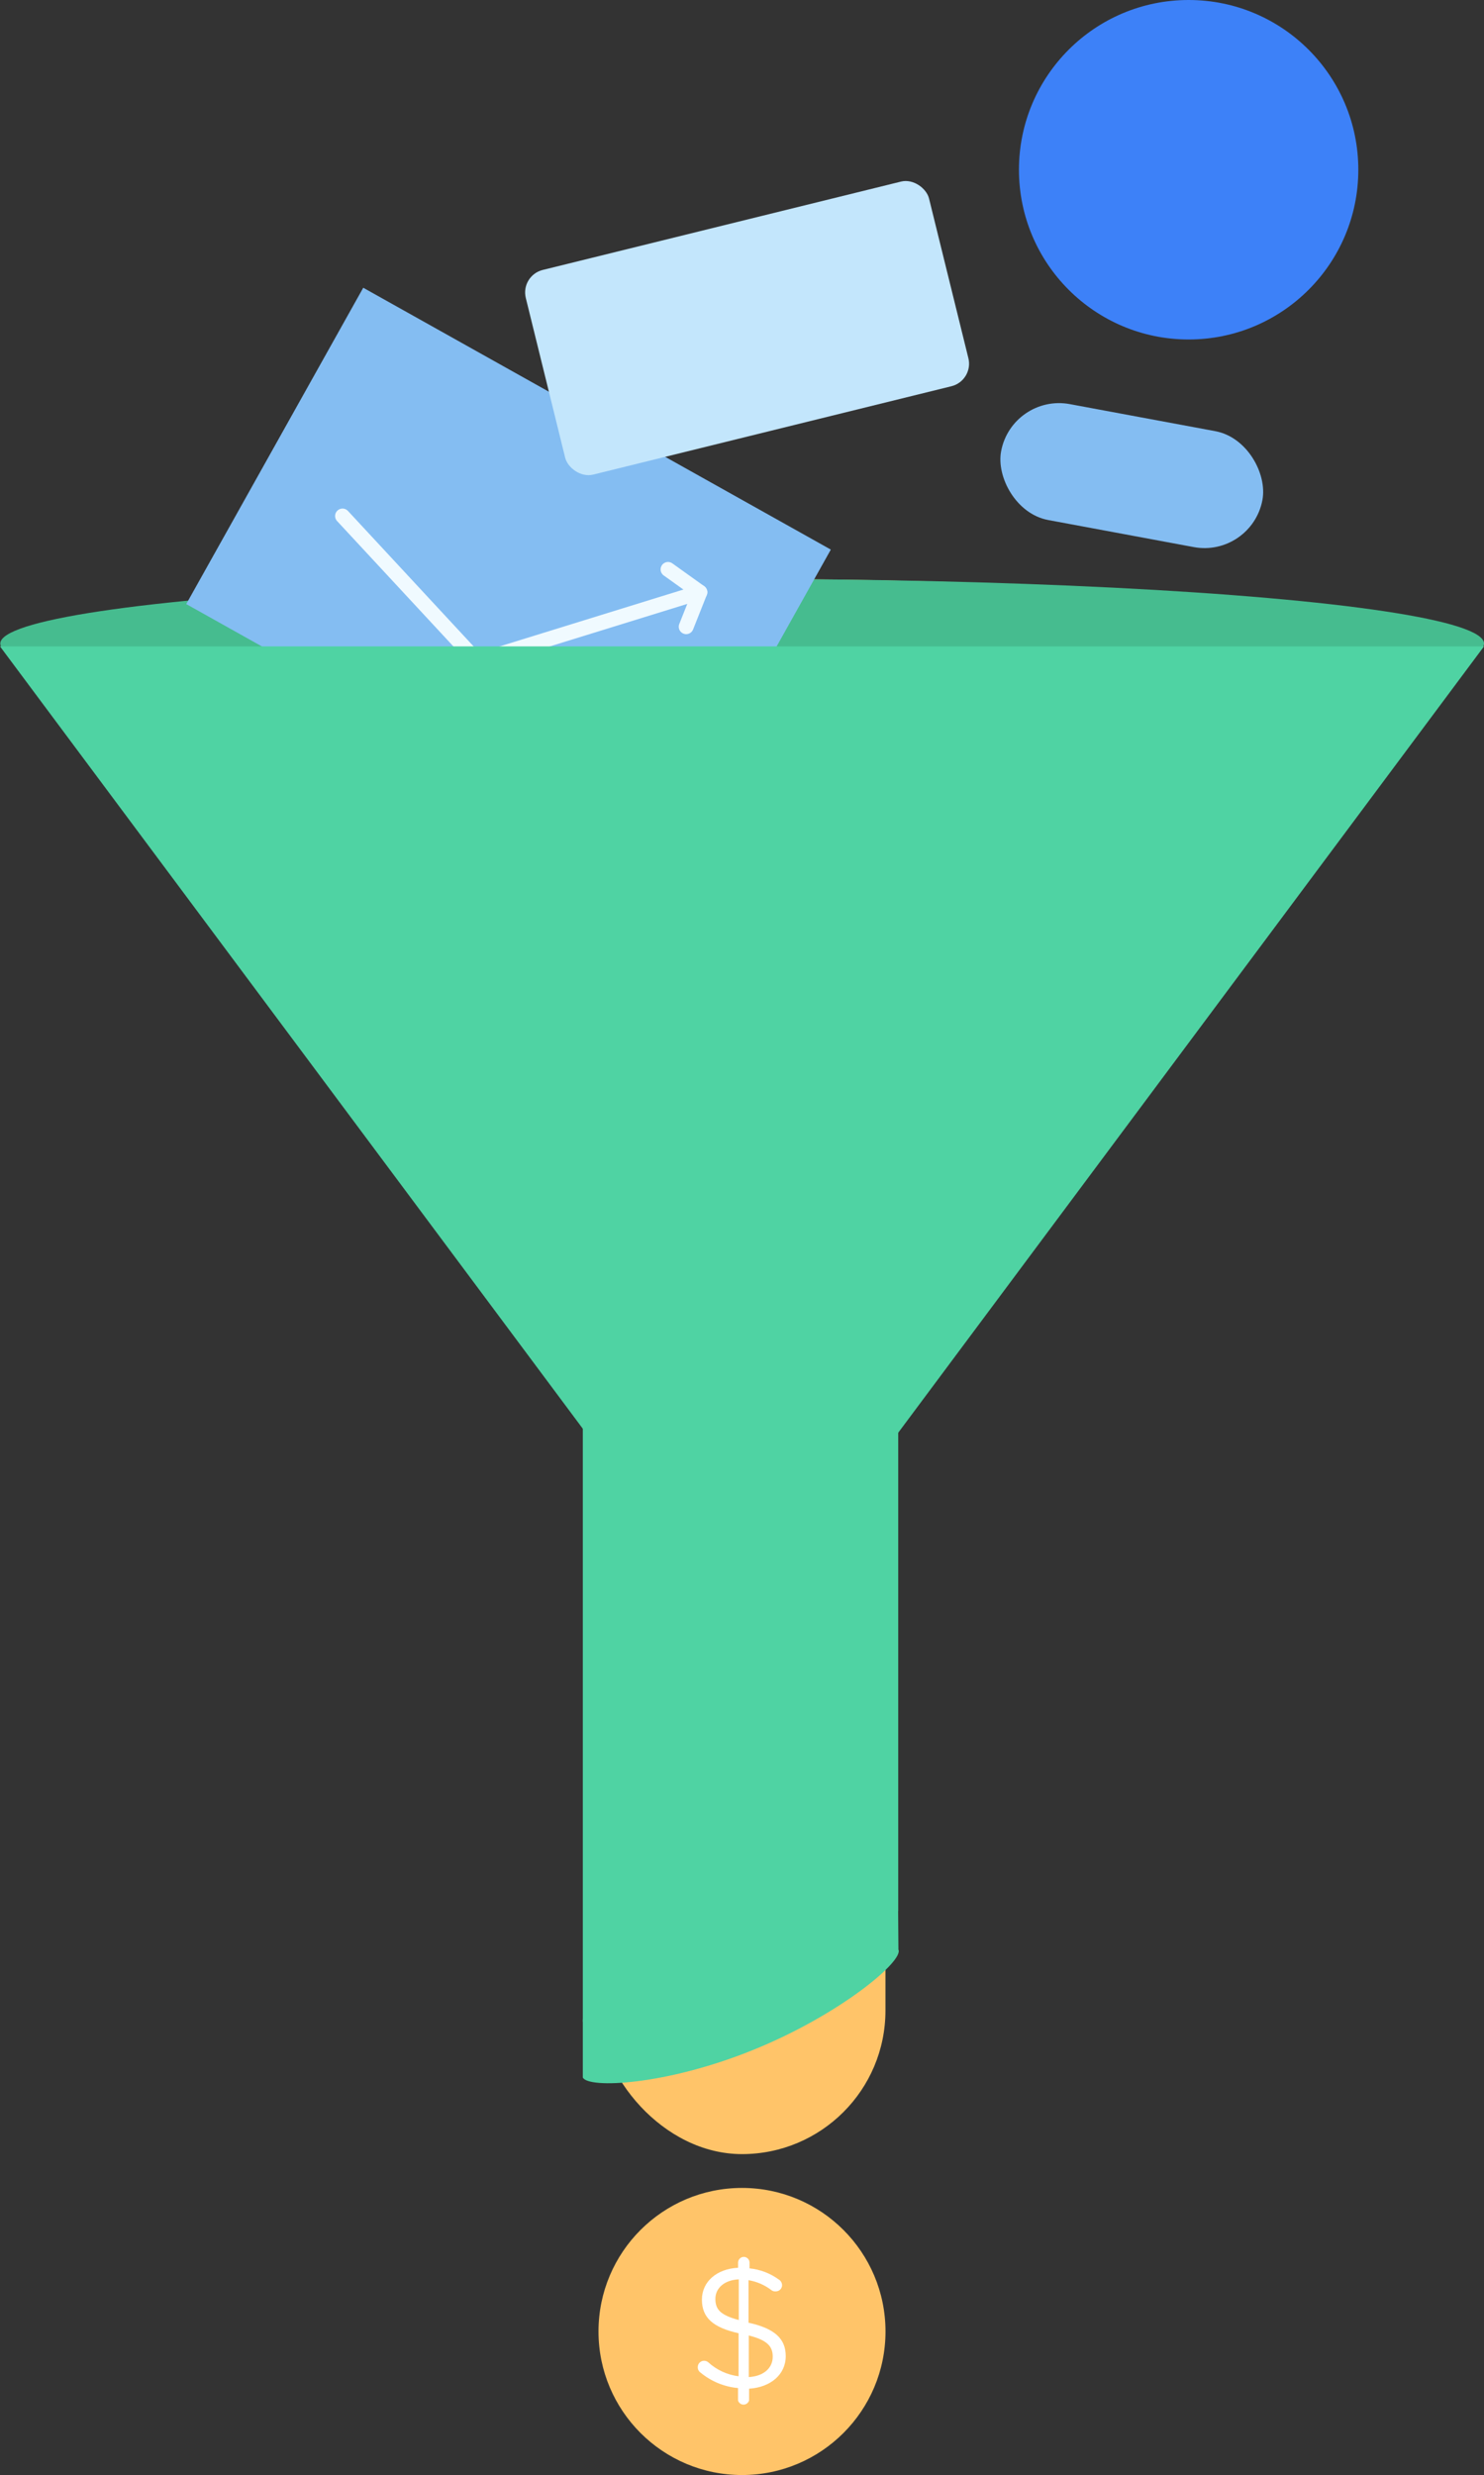 <?xml version="1.0" encoding="UTF-8"?><svg id="Layer_2" xmlns="http://www.w3.org/2000/svg" viewBox="0 0 299.9 500"><rect x="0" y="0" width="299.9" height="500" fill="#333333" stroke="none"/><defs><style>.cls-1{fill:#fff;}.cls-2{fill:#ffc469;}.cls-3{fill:none;stroke:#f0faff;stroke-linecap:round;stroke-linejoin:round;stroke-width:3px;}.cls-4{fill:#4fd3a3;}.cls-5{fill:#c3e6fc;}.cls-6{fill:#3d81f8;}.cls-7{fill:#46bc8f;}.cls-8{fill:#84bdf2;}.cls-9{fill:#e7b45b;}</style></defs><g id="Layer_1-2"><g><rect class="cls-2" x="120.95" y="354.92" width="57.99" height="80.25" rx="29" ry="29"/><g><ellipse class="cls-9" cx="150.9" cy="130.01" rx="136.39" ry="13.04"/><ellipse class="cls-7" cx="149.98" cy="130.01" rx="149.92" ry="13.04"/><circle class="cls-6" cx="240.21" cy="34.29" r="34.29"/><g><rect class="cls-8" x="48.61" y="79.92" width="108.29" height="73.23" transform="translate(70.03 -35.35) rotate(29.24)"/><g><polyline class="cls-3" points="69.22 104.24 96.43 133.56 141.44 119.64"/><polyline class="cls-3" points="135 115.03 141.44 119.64 138.67 126.61"/></g></g><rect class="cls-5" x="109.02" y="44.98" width="83.93" height="42.58" rx="4.68" ry="4.68" transform="translate(-11.48 38.08) rotate(-13.85)"/><rect class="cls-8" x="201.86" y="84.17" width="53.72" height="23.82" rx="11.91" ry="11.91" transform="translate(21.41 -40.18) rotate(10.53)"/><g><polygon class="cls-4" points="149.95 331.8 299.9 130.58 0 130.58 149.95 331.8"/><g><path class="cls-4" d="M181.56,393.85c1.12,2.29-11.78,13.16-29.4,20.29-17.61,7.13-33.26,7.83-34.38,5.55v-11.78l63.68-27.22,.1,13.17Z"/><polygon class="cls-4" points="181.52 386.03 117.78 408.47 117.78 252.3 181.52 252.3 181.52 386.03"/></g></g></g><g><circle class="cls-2" cx="149.95" cy="471" r="29"/><path class="cls-1" d="M150.31,455.93c.64,0,1.16,.52,1.16,1.16v1.16c2.12,.22,4.15,.98,5.88,2.23,.42,.24,.68,.68,.7,1.16,0,.7-.57,1.26-1.27,1.26-.03,0-.06,0-.1,0-.28,.01-.55-.07-.77-.24-1.36-1.04-2.95-1.74-4.64-2.02v8.59c5.29,1.16,7.52,3.24,7.52,6.75,0,3.72-3.06,6.3-7.41,6.58v2.38c-.18,.61-.82,.97-1.44,.79-.38-.11-.68-.41-.79-.79v-2.51c-2.77-.25-5.4-1.33-7.55-3.1-.39-.25-.62-.7-.59-1.16,.01-.7,.59-1.26,1.29-1.25,.29,0,.57,.1,.8,.28,1.71,1.56,3.86,2.56,6.16,2.85v-8.69c-5.15-1.16-7.41-3.13-7.41-6.79s3.03-6.23,7.31-6.44v-1.04c0-.64,.52-1.16,1.16-1.16Zm-1.01,12.76v-8.22c-2.96,.14-4.73,1.81-4.73,3.93s.95,3.27,4.73,4.29Zm2.02,3.13v8.39c2.99-.17,4.84-1.81,4.84-4.11,0-2.06-1.04-3.32-4.82-4.29h-.01Z"/></g></g></g></svg>